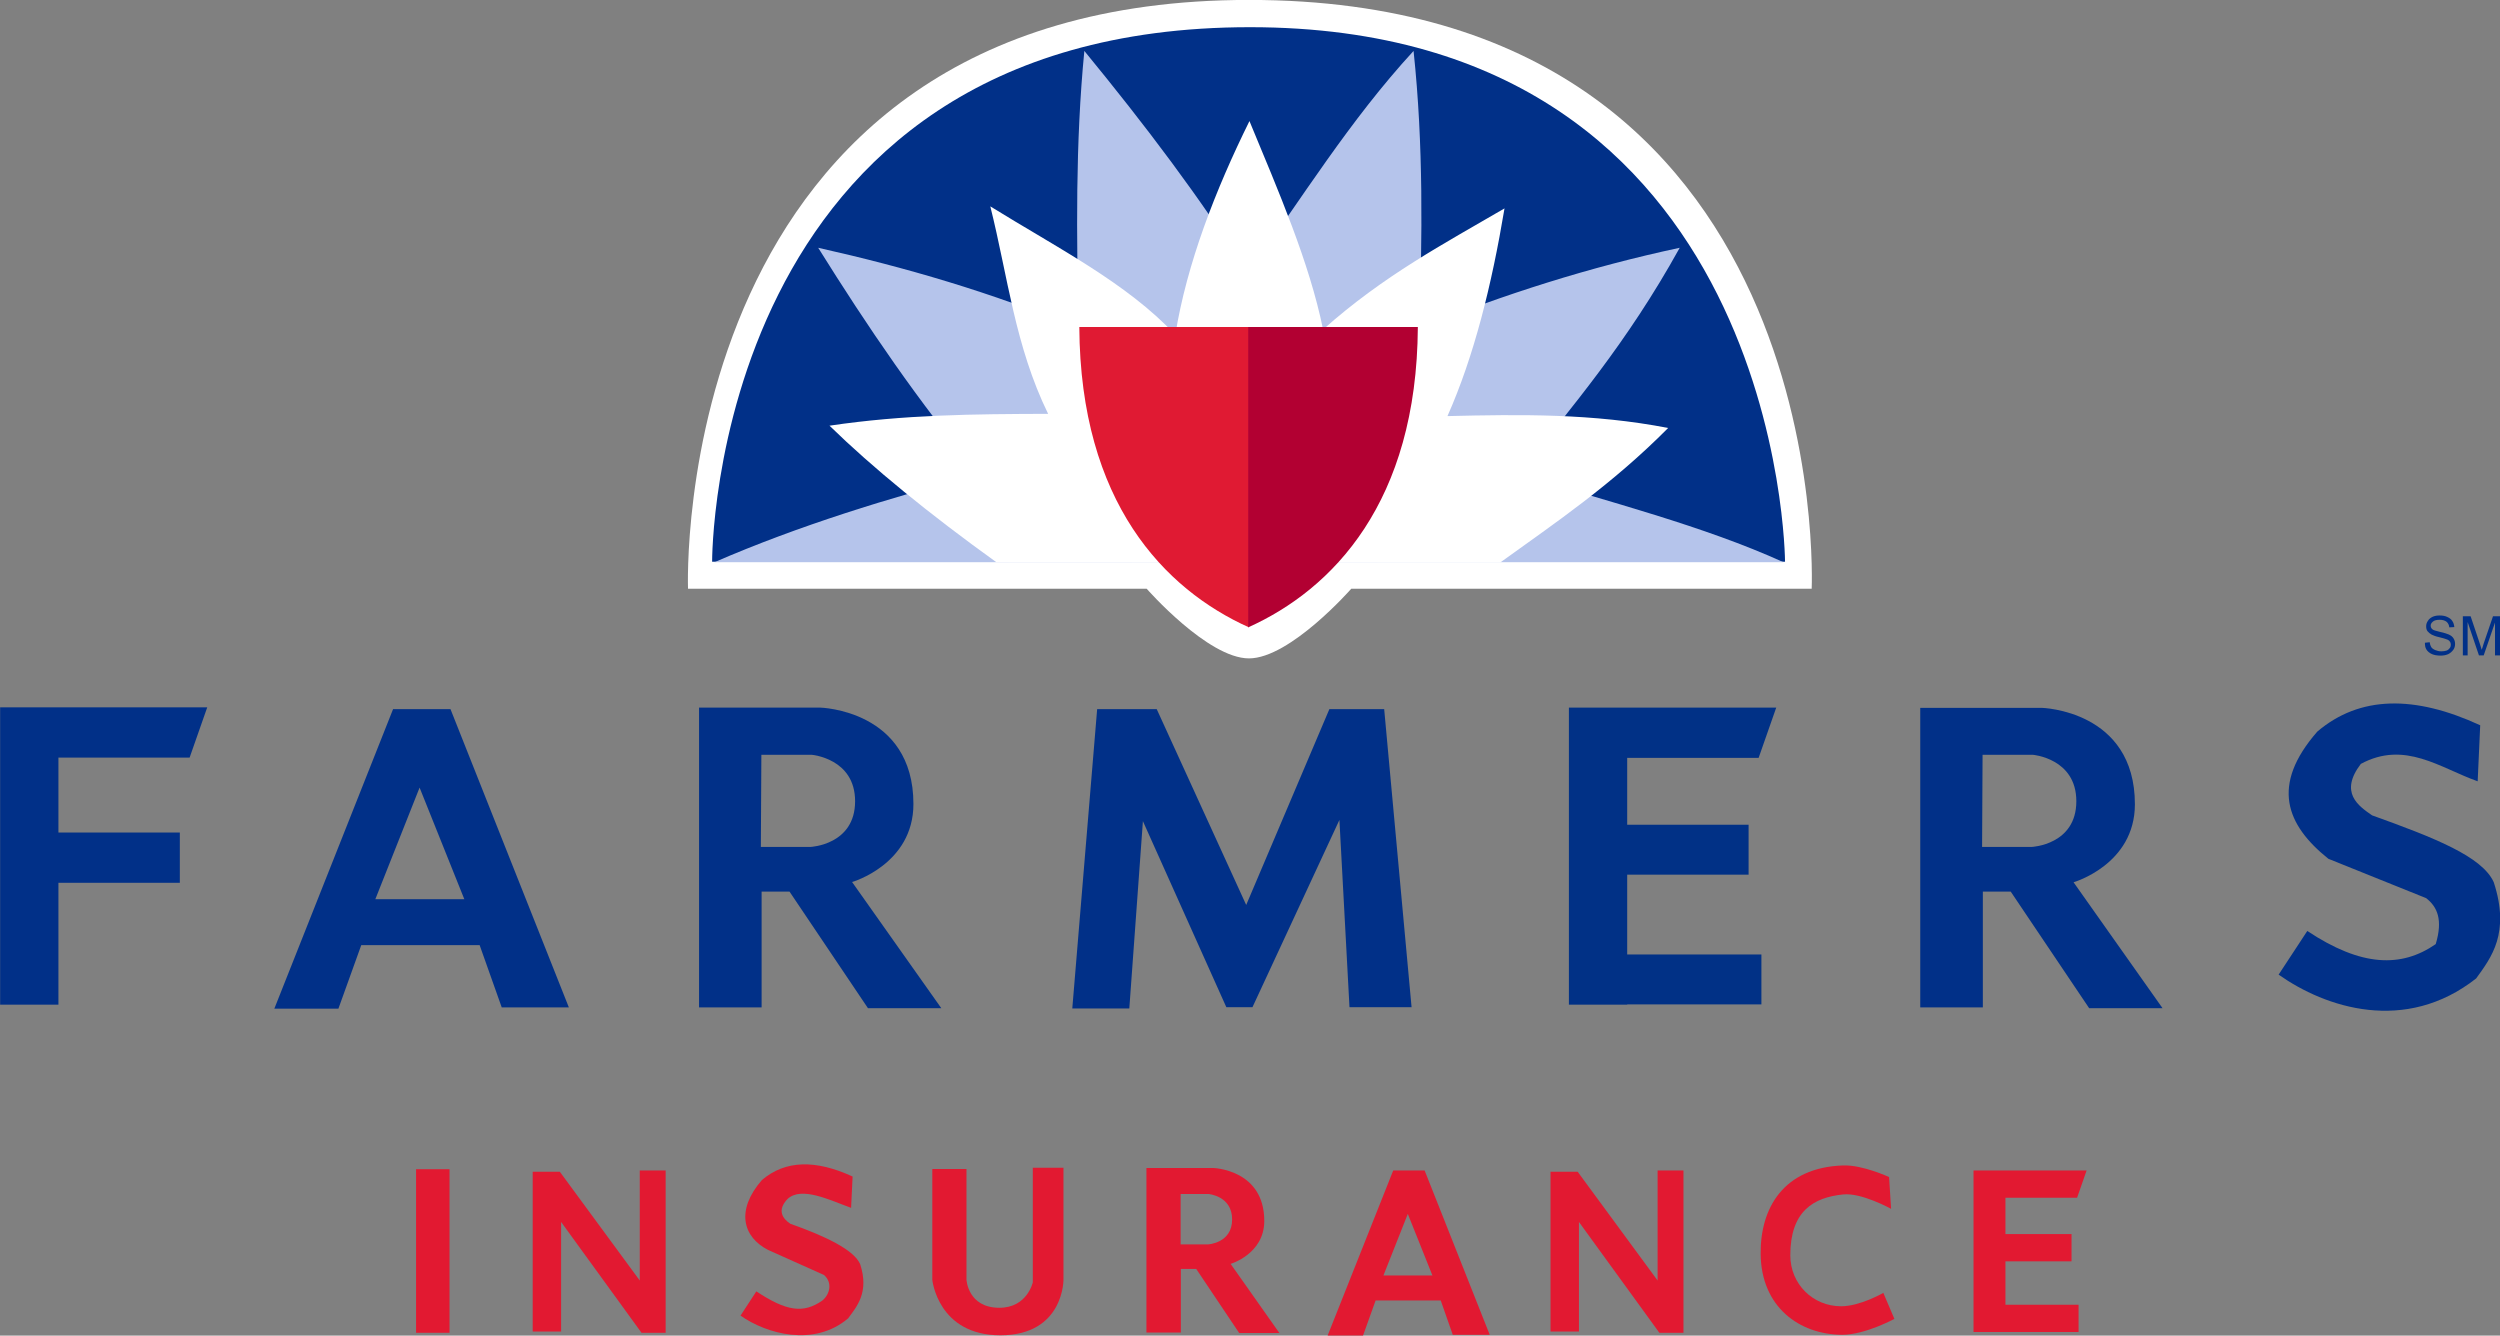 <svg xmlns="http://www.w3.org/2000/svg" width="73" height="39" viewBox="0 0 73 39" fill="none"><rect x="0" y="0" width="73" height="39" fill="#808080" stroke="none"/><g clip-path="url(#clip0)"><path d="M20.09 17.191H33.483C33.483 17.191 35.266 19.225 36.47 19.225C37.673 19.225 39.457 17.191 39.457 17.191H52.901C52.901 17.191 53.679 -0.002 36.47 -0.002C19.444 -0.002 20.09 17.191 20.09 17.191Z" fill="white"></path><path d="M20.794 16.402H52.123C52.123 16.402 52.064 0.794 36.499 0.794C20.713 0.794 20.794 16.402 20.794 16.402Z" fill="#013088"></path><path d="M31.663 1.487C31.399 4.191 31.435 6.896 31.494 9.593C28.962 8.539 26.423 7.802 23.891 7.235C25.322 9.527 26.841 11.767 28.588 13.845C25.946 14.546 23.341 15.341 20.86 16.417H52.079C49.745 15.356 46.978 14.656 44.351 13.845C45.914 11.848 47.485 10.057 49.048 7.235C46.428 7.795 43.896 8.598 41.445 9.593C41.526 6.925 41.57 4.258 41.276 1.487C39.405 3.521 38.011 5.798 36.433 7.987C35.083 5.82 33.439 3.653 31.663 1.487Z" fill="#B5C4EB"></path><path d="M29.094 16.417C27.127 15.002 25.483 13.661 24.221 12.43C26.4 12.106 28.426 12.091 30.605 12.084C29.637 10.101 29.431 8.082 28.917 6.026C30.855 7.227 32.91 8.266 34.319 9.777C34.656 7.692 35.493 5.54 36.484 3.535C37.335 5.591 38.23 7.647 38.634 9.622C40.402 8.045 42.164 7.117 43.932 6.085C43.558 8.325 43.044 10.396 42.266 12.15C44.387 12.099 46.508 12.069 48.71 12.497C47.073 14.147 45.444 15.245 43.807 16.425L29.094 16.417Z" fill="white"></path><path d="M36.469 18.319V9.549H31.516C31.545 14.663 33.996 17.206 36.469 18.319Z" fill="#E01A33"></path><path d="M36.447 18.319V9.549H41.401C41.371 14.663 38.92 17.206 36.447 18.319Z" fill="#B20032"></path><path d="M0.004 20.662V29.336H1.706V25.777H5.251V24.31H1.706V22.121H5.537L6.051 20.655H0.004V20.662Z" fill="#013088"></path><path d="M45.812 20.662V29.336H47.514V29.329H51.433V27.87H47.514V25.541H51.059V24.082H47.514V22.129H51.352L51.866 20.662H45.812Z" fill="#013186"></path><path d="M11.481 20.699L8.01 29.454H9.881L10.549 27.597H14.005L14.651 29.417H16.611L13.154 20.706H11.481V20.699ZM12.252 22.998L13.558 26.256H10.96L12.252 22.998Z" fill="#013088"></path><path d="M20.412 20.662V29.417H22.239V26.035H23.054L25.344 29.439H27.486L24.881 25.755C24.881 25.755 26.672 25.239 26.672 23.477C26.672 20.728 23.949 20.662 23.949 20.662H20.412ZM22.232 22.04H23.7C23.7 22.04 24.969 22.143 24.969 23.396C24.969 24.671 23.671 24.73 23.671 24.73H22.217L22.232 22.04Z" fill="#013088"></path><path d="M56.071 20.662V29.417H57.899V26.035H58.713L61.003 29.439H63.146L60.548 25.762C60.548 25.762 62.339 25.246 62.339 23.485C62.339 20.736 59.616 20.669 59.616 20.669H56.071V20.662ZM57.891 22.04H59.359C59.359 22.04 60.629 22.143 60.629 23.396C60.629 24.671 59.33 24.73 59.33 24.73H57.877L57.891 22.04Z" fill="#013088"></path><path d="M33.373 23.978L32.976 29.447H31.311L32.037 20.706H33.776L36.389 26.425L38.818 20.706H40.418L41.218 29.41H39.405L39.111 23.942L36.572 29.41H35.809L33.373 23.978Z" fill="#013088"></path><path d="M66.536 28.459L67.373 27.184C68.958 28.238 70.125 28.26 71.123 27.568C71.336 26.86 71.174 26.484 70.844 26.226L67.989 25.077C66.756 24.089 66.294 22.932 67.666 21.362C68.906 20.308 70.506 20.294 72.422 21.178L72.348 22.814C71.248 22.424 70.22 21.613 68.936 22.306C68.297 23.146 68.87 23.536 69.266 23.809C71.093 24.465 72.48 25.01 72.818 25.762C73.302 27.251 72.745 27.958 72.304 28.57C70.235 30.198 67.901 29.425 66.536 28.459Z" fill="#013088"></path><path d="M12.149 34.141H13.126V38.917H12.149V34.141Z" fill="#E21931"></path><path d="M16.384 35.681V38.88H15.555V34.215H16.347L18.681 37.391V34.178H19.437V38.917H18.732L16.384 35.681Z" fill="#E21931"></path><path d="M46.105 35.681V38.88H45.275V34.215H46.068L48.402 37.391V34.178H49.157V38.917H48.453L46.105 35.681Z" fill="#E21931"></path><path d="M21.623 38.416L22.085 37.708C22.966 38.29 23.458 38.364 24.015 37.974C24.243 37.782 24.309 37.443 24.059 37.229L22.43 36.499C21.682 36.116 21.484 35.335 22.247 34.458C22.937 33.869 23.825 33.861 24.896 34.355L24.852 35.269C24.236 35.048 23.406 34.628 22.995 35.011C22.68 35.343 22.856 35.586 23.076 35.733C24.096 36.094 24.933 36.492 25.116 36.912C25.388 37.738 25.014 38.158 24.764 38.497C23.773 39.337 22.386 38.954 21.623 38.416Z" fill="#E21931"></path><path d="M29.211 38.99C27.384 38.99 27.223 37.369 27.223 37.369V34.134H28.221V37.362C28.221 37.362 28.257 38.187 29.182 38.187C29.997 38.187 30.158 37.443 30.158 37.443V34.097H31.053V37.332C31.061 37.332 31.083 38.99 29.211 38.99Z" fill="#E21931"></path><path d="M33.476 34.105V38.91H34.481V37.052H34.929L36.184 38.924H37.358L35.934 36.905C35.934 36.905 36.917 36.617 36.917 35.652C36.917 34.141 35.42 34.105 35.42 34.105H33.476ZM34.474 34.864H35.281C35.281 34.864 35.978 34.915 35.978 35.608C35.978 36.308 35.266 36.337 35.266 36.337H34.474V34.864Z" fill="#E21931"></path><path d="M40.682 34.178L38.767 38.998H39.801L40.168 37.973H42.069L42.421 38.976H43.5L41.599 34.178H40.682ZM41.108 35.446L41.827 37.244H40.396L41.108 35.446Z" fill="#E21931"></path><path d="M51.411 36.617C51.397 35.284 52.072 34.09 53.818 34.031C54.383 34.009 55.161 34.37 55.161 34.37L55.22 35.298C55.22 35.298 54.354 34.819 53.818 34.878C52.945 34.967 52.277 35.372 52.277 36.654C52.277 37.495 52.938 38.143 53.76 38.143C54.318 38.143 54.993 37.752 54.993 37.752L55.316 38.511C55.316 38.511 54.464 38.976 53.789 38.976C52.534 38.968 51.426 38.158 51.411 36.617Z" fill="#E21931"></path><path d="M57.627 34.178V38.895H60.694V38.099H58.559V36.831H60.489V36.035H58.559V34.974H60.651L60.929 34.178H57.627Z" fill="#E21931"></path><path d="M70.808 18.768L70.947 18.753C70.954 18.812 70.969 18.857 70.991 18.893C71.013 18.93 71.057 18.96 71.109 18.982C71.16 19.004 71.219 19.019 71.285 19.019C71.343 19.019 71.395 19.011 71.439 18.997C71.483 18.982 71.512 18.952 71.534 18.923C71.556 18.893 71.564 18.864 71.564 18.827C71.564 18.79 71.556 18.761 71.534 18.731C71.512 18.702 71.483 18.68 71.431 18.665C71.402 18.65 71.336 18.635 71.226 18.606C71.123 18.584 71.05 18.554 71.006 18.532C70.954 18.503 70.91 18.466 70.881 18.429C70.852 18.385 70.844 18.341 70.844 18.289C70.844 18.23 70.859 18.178 70.896 18.127C70.925 18.075 70.976 18.038 71.035 18.009C71.101 17.98 71.167 17.972 71.241 17.972C71.329 17.972 71.402 17.987 71.461 18.016C71.527 18.046 71.578 18.083 71.608 18.134C71.644 18.186 71.659 18.245 71.666 18.311L71.519 18.319C71.512 18.245 71.483 18.193 71.439 18.156C71.395 18.12 71.329 18.098 71.241 18.098C71.153 18.098 71.087 18.112 71.043 18.149C70.998 18.186 70.976 18.223 70.976 18.267C70.976 18.311 70.991 18.341 71.02 18.37C71.05 18.4 71.123 18.422 71.248 18.451C71.373 18.481 71.453 18.503 71.498 18.525C71.564 18.554 71.615 18.591 71.644 18.643C71.674 18.687 71.688 18.746 71.688 18.805C71.688 18.864 71.674 18.923 71.637 18.974C71.6 19.026 71.549 19.07 71.49 19.1C71.424 19.129 71.351 19.144 71.27 19.144C71.167 19.144 71.079 19.129 71.013 19.1C70.947 19.07 70.888 19.026 70.852 18.967C70.815 18.908 70.808 18.849 70.808 18.768Z" fill="#013088"></path><path d="M71.915 19.137V17.994H72.142L72.414 18.805C72.436 18.879 72.458 18.938 72.466 18.974C72.48 18.93 72.502 18.871 72.524 18.79L72.796 17.994H73.001V19.137H72.854V18.179L72.524 19.137H72.385L72.055 18.164V19.137H71.915Z" fill="#013088"></path></g><defs><clipPath id="clip0"><rect width="73" height="39" fill="white"></rect></clipPath></defs></svg>